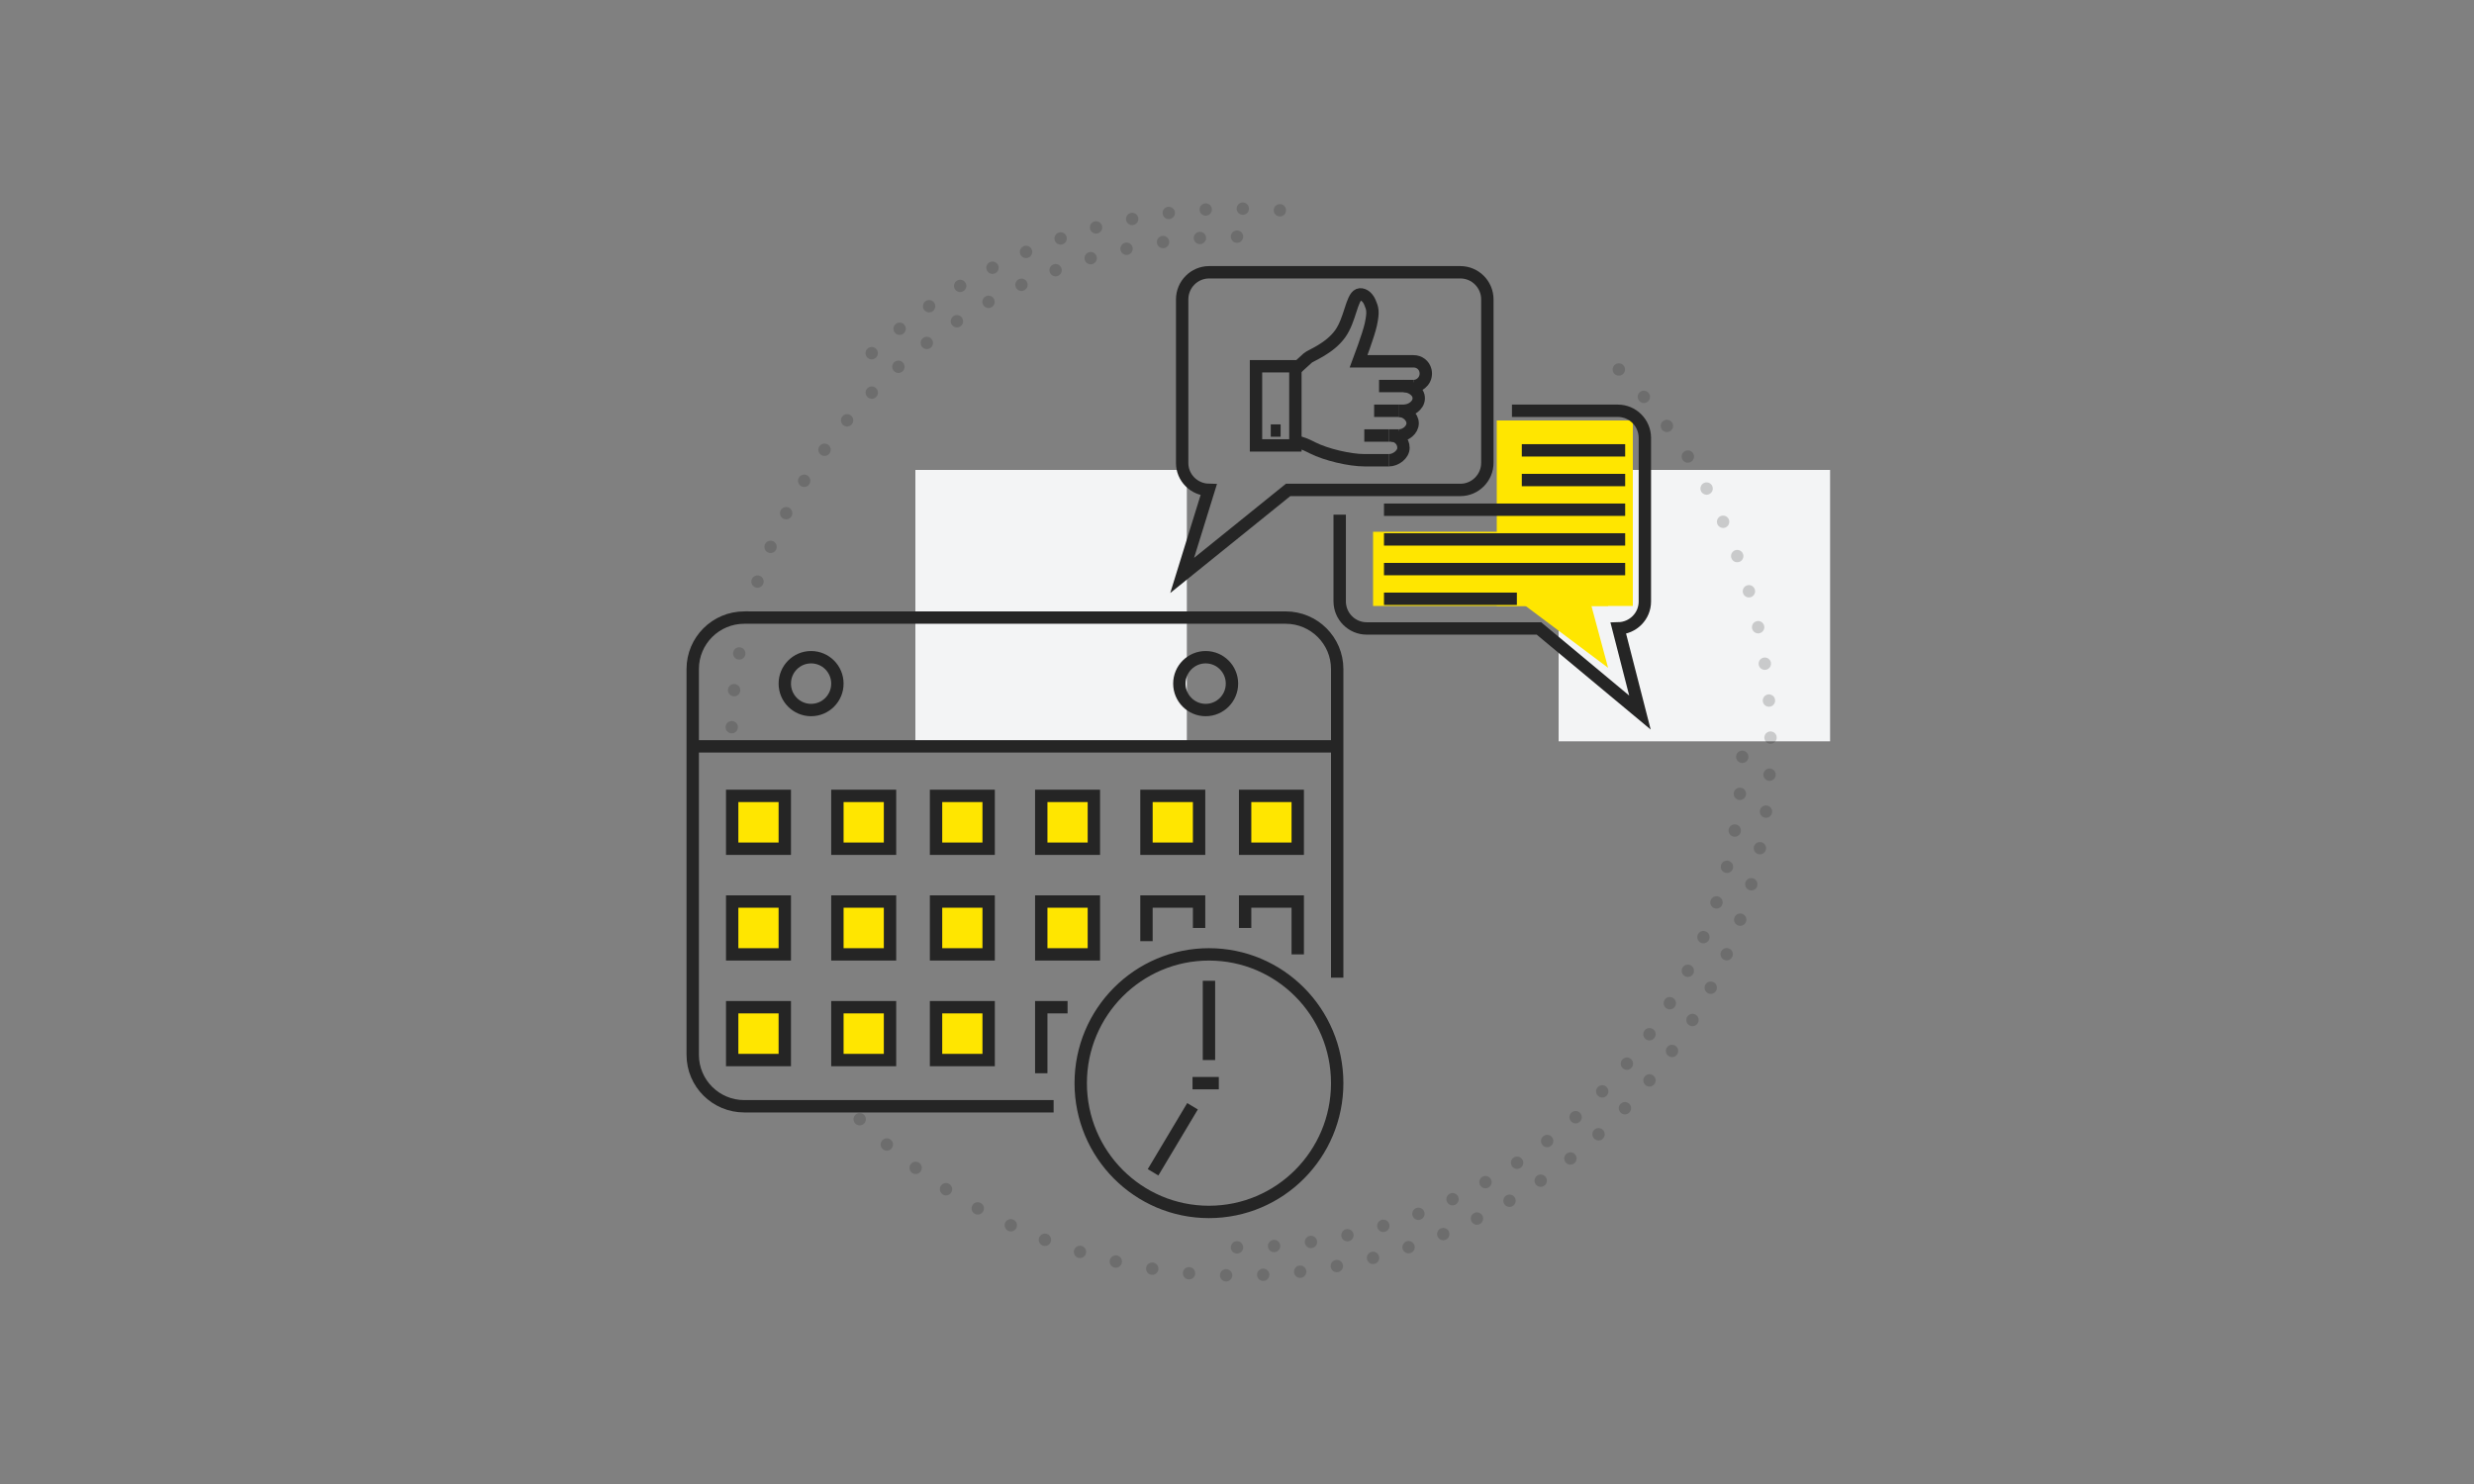 <svg xmlns="http://www.w3.org/2000/svg" xmlns:xlink="http://www.w3.org/1999/xlink" width="200px" height="120px" viewBox="0 0 200 120"><rect x="0" y="0" width="200" height="120" fill="#808080" stroke="none"/><title>Focus on Processes</title><g id="Focus-on-Processes" stroke="none" stroke-width="1" fill="none" fill-rule="evenodd"><g id="Rectangle-Copy-13" transform="translate(39, -1)"><rect fill="#F3F4F5" x="35" y="39" width="21.946" height="21.946"></rect><rect fill="#F3F4F5" x="87" y="39" width="21.946" height="21.946"></rect><g id="Group-3" opacity="0.2" stroke="#252525" stroke-dasharray="0,3" stroke-linecap="round"><path d="M61,101.865 C83.569,101.865 101.865,83.569 101.865,61 M61,20.135 C38.431,20.135 20.135,38.431 20.135,61" id="Shape" transform="translate(61, 61) rotate(-360) translate(-61, -61) "></path><path d="M61,17.865 C37.177,17.865 17.865,37.177 17.865,61 C17.865,84.823 37.177,104.135 61,104.135 M88.952,93.854 C98.242,85.942 104.135,74.159 104.135,61" id="Shape" transform="translate(61, 61) rotate(-135) translate(-61, -61) "></path></g></g><g id="Group-82" transform="translate(56, 22)"><polygon id="Rectangle" fill="#FFE600" points="66 26 72.384 26 74 32"></polygon><rect id="Rectangle" fill="#FFE600" x="65" y="12" width="11" height="15"></rect><rect id="Rectangle" fill="#FFE600" x="55" y="21" width="19" height="6"></rect><g id="Group-34" stroke="#252525"><g transform="translate(0, 27.939)"><path d="M52.1,37.648 C52.1,43.399 47.458,48.061 41.733,48.061 C36.008,48.061 31.366,43.399 31.366,37.648 C31.366,31.897 36.008,27.234 41.733,27.234 C47.458,27.234 52.1,31.897 52.1,37.648 Z" id="Stroke-1"></path><line x1="42.53" y1="37.648" x2="40.404" y2="37.648" id="Stroke-3"></line><line x1="41.733" y1="35.779" x2="41.733" y2="29.37" id="Stroke-5"></line><line x1="40.404" y1="39.517" x2="37.214" y2="44.857" id="Stroke-7"></line><path d="M29.176,39.517 L4.168,39.517 C1.866,39.517 0,37.654 0,35.357 L0,4.16 C0,1.862 1.866,0 4.168,0 L47.932,0 C50.234,0 52.1,1.862 52.1,4.16 L52.1,29.117" id="Stroke-9"></path><line x1="0" y1="10.413" x2="52.1" y2="10.413" id="Stroke-11"></line><path d="M43.593,5.34 C43.593,6.52 42.641,7.476 41.467,7.476 C40.293,7.476 39.34,6.52 39.34,5.34 C39.34,4.161 40.293,3.204 41.467,3.204 C42.641,3.204 43.593,4.161 43.593,5.34 Z" id="Stroke-13"></path><path d="M11.696,5.34 C11.696,6.52 10.743,7.476 9.569,7.476 C8.394,7.476 7.443,6.52 7.443,5.34 C7.443,4.161 8.394,3.204 9.569,3.204 C10.743,3.204 11.696,4.161 11.696,5.34 Z" id="Stroke-15"></path><polygon id="Stroke-17" fill="#FFE600" points="3.19 18.69 7.443 18.69 7.443 14.418 3.19 14.418"></polygon><polygon id="Stroke-19" fill="#FFE600" points="11.696 18.69 15.949 18.69 15.949 14.418 11.696 14.418"></polygon><polygon id="Stroke-20" fill="#FFE600" points="19.67 18.69 23.923 18.69 23.923 14.418 19.67 14.418"></polygon><polygon id="Stroke-21" fill="#FFE600" points="28.176 18.69 32.429 18.69 32.429 14.418 28.176 14.418"></polygon><polygon id="Stroke-22" fill="#FFE600" points="36.682 18.69 40.935 18.69 40.935 14.418 36.682 14.418"></polygon><polygon id="Stroke-23" fill="#FFE600" points="44.657 18.69 48.91 18.69 48.91 14.418 44.657 14.418"></polygon><polygon id="Stroke-24" fill="#FFE600" points="3.19 27.234 7.443 27.234 7.443 22.962 3.19 22.962"></polygon><polygon id="Stroke-25" fill="#FFE600" points="11.696 27.234 15.949 27.234 15.949 22.962 11.696 22.962"></polygon><polygon id="Stroke-26" fill="#FFE600" points="19.67 27.234 23.923 27.234 23.923 22.962 19.67 22.962"></polygon><polygon id="Stroke-27" fill="#FFE600" points="28.176 27.234 32.429 27.234 32.429 22.962 28.176 22.962"></polygon><polyline id="Stroke-28" points="36.682 26.166 36.682 22.962 40.935 22.962 40.935 25.098"></polyline><polyline id="Stroke-29" points="44.657 25.098 44.657 22.962 48.91 22.962 48.91 27.234"></polyline><polygon id="Stroke-30" fill="#FFE600" points="3.19 35.779 7.443 35.779 7.443 31.506 3.19 31.506"></polygon><polygon id="Stroke-31" fill="#FFE600" points="11.696 35.779 15.949 35.779 15.949 31.506 11.696 31.506"></polygon><polygon id="Stroke-32" fill="#FFE600" points="19.67 35.779 23.923 35.779 23.923 31.506 19.67 31.506"></polygon><polyline id="Stroke-33" points="28.176 36.847 28.176 31.506 30.303 31.506"></polyline></g><g id="Group-32" transform="translate(39.458, 0)"><path d="M17.012,13.217 C17.557,13.217 18,13.662 18,14.21 C18,14.759 17.367,15.217 16.822,15.217" id="Stroke-1" stroke-linejoin="round"></path><path d="M17.618,11.217 C18.163,11.217 18.74,11.675 18.74,12.224 C18.74,12.772 18.163,13.217 17.618,13.217" id="Stroke-3" stroke-linejoin="round"></path><path d="M18.016,9.216 C18.561,9.216 19.262,9.616 19.234,10.238 C19.209,10.817 18.561,11.217 18.016,11.217" id="Stroke-5" stroke-linejoin="round"></path><line x1="18.414" y1="11.217" x2="17.618" y2="11.217" id="Stroke-7" stroke-linejoin="round"></line><line x1="17.618" y1="13.217" x2="16.822" y2="13.217" id="Stroke-9" stroke-linejoin="round"></line><path d="M9.186,7.931 L10.266,6.946 C10.494,6.738 12.023,6.198 12.89,4.981 C13.688,3.863 13.812,2.063 14.372,1.832 C14.649,1.718 15.07,1.933 15.283,2.439 C15.495,2.944 15.588,3.173 15.361,4.237 C15.179,5.082 14.372,7.216 14.372,7.216 L18.812,7.216 C19.274,7.216 19.669,7.512 19.777,7.963 C19.934,8.618 19.437,9.216 18.812,9.216" id="Stroke-11"></path><path d="M8.939,13.697 C9.477,13.697 9.931,13.853 10.412,14.095 L10.655,14.217 C11.749,14.767 13.644,15.217 14.866,15.217 L16.822,15.217" id="Stroke-13" stroke-linejoin="round"></path><line x1="17.618" y1="11.217" x2="15.628" y2="11.217" id="Stroke-15" stroke-linejoin="round"></line><line x1="16.822" y1="13.217" x2="14.832" y2="13.217" id="Stroke-17" stroke-linejoin="round"></line><line x1="18.812" y1="9.216" x2="16.026" y2="9.216" id="Stroke-19"></line><polygon id="Stroke-21" points="6.078 14.017 9.262 14.017 9.262 7.616 6.078 7.616"></polygon><line x1="7.272" y1="12.817" x2="8.068" y2="12.817" id="Stroke-23"></line><path d="M22.595,0.016 L2.295,0.016 C1.088,0.016 0.109,0.999 0.109,2.213 L0.109,15.437 C0.109,16.623 1.064,17.584 2.252,17.612 L0.109,24.532 L8.674,17.617 L22.595,17.617 C23.802,17.617 24.781,16.633 24.781,15.42 L24.781,2.213 C24.781,0.999 23.802,0.016 22.595,0.016 Z" id="Stroke-24"></path><path d="M12.843,19.617 L12.843,26.621 C12.843,27.834 13.821,28.818 15.029,28.818 L28.95,28.818 L37.116,35.619 L35.371,28.813 C36.559,28.785 37.514,27.824 37.514,26.638 L37.514,13.414 C37.514,12.2 36.536,11.217 35.328,11.217 L26.77,11.217" id="Stroke-25"></path><line x1="27.566" y1="16.817" x2="35.922" y2="16.817" id="Stroke-26"></line><line x1="27.566" y1="14.417" x2="35.922" y2="14.417" id="Stroke-27"></line><line x1="35.922" y1="19.217" x2="16.424" y2="19.217" id="Stroke-28"></line><line x1="35.922" y1="21.618" x2="16.424" y2="21.618" id="Stroke-29"></line><line x1="35.922" y1="24.018" x2="16.424" y2="24.018" id="Stroke-30"></line><line x1="27.168" y1="26.418" x2="16.424" y2="26.418" id="Stroke-31"></line></g></g></g></g></svg>